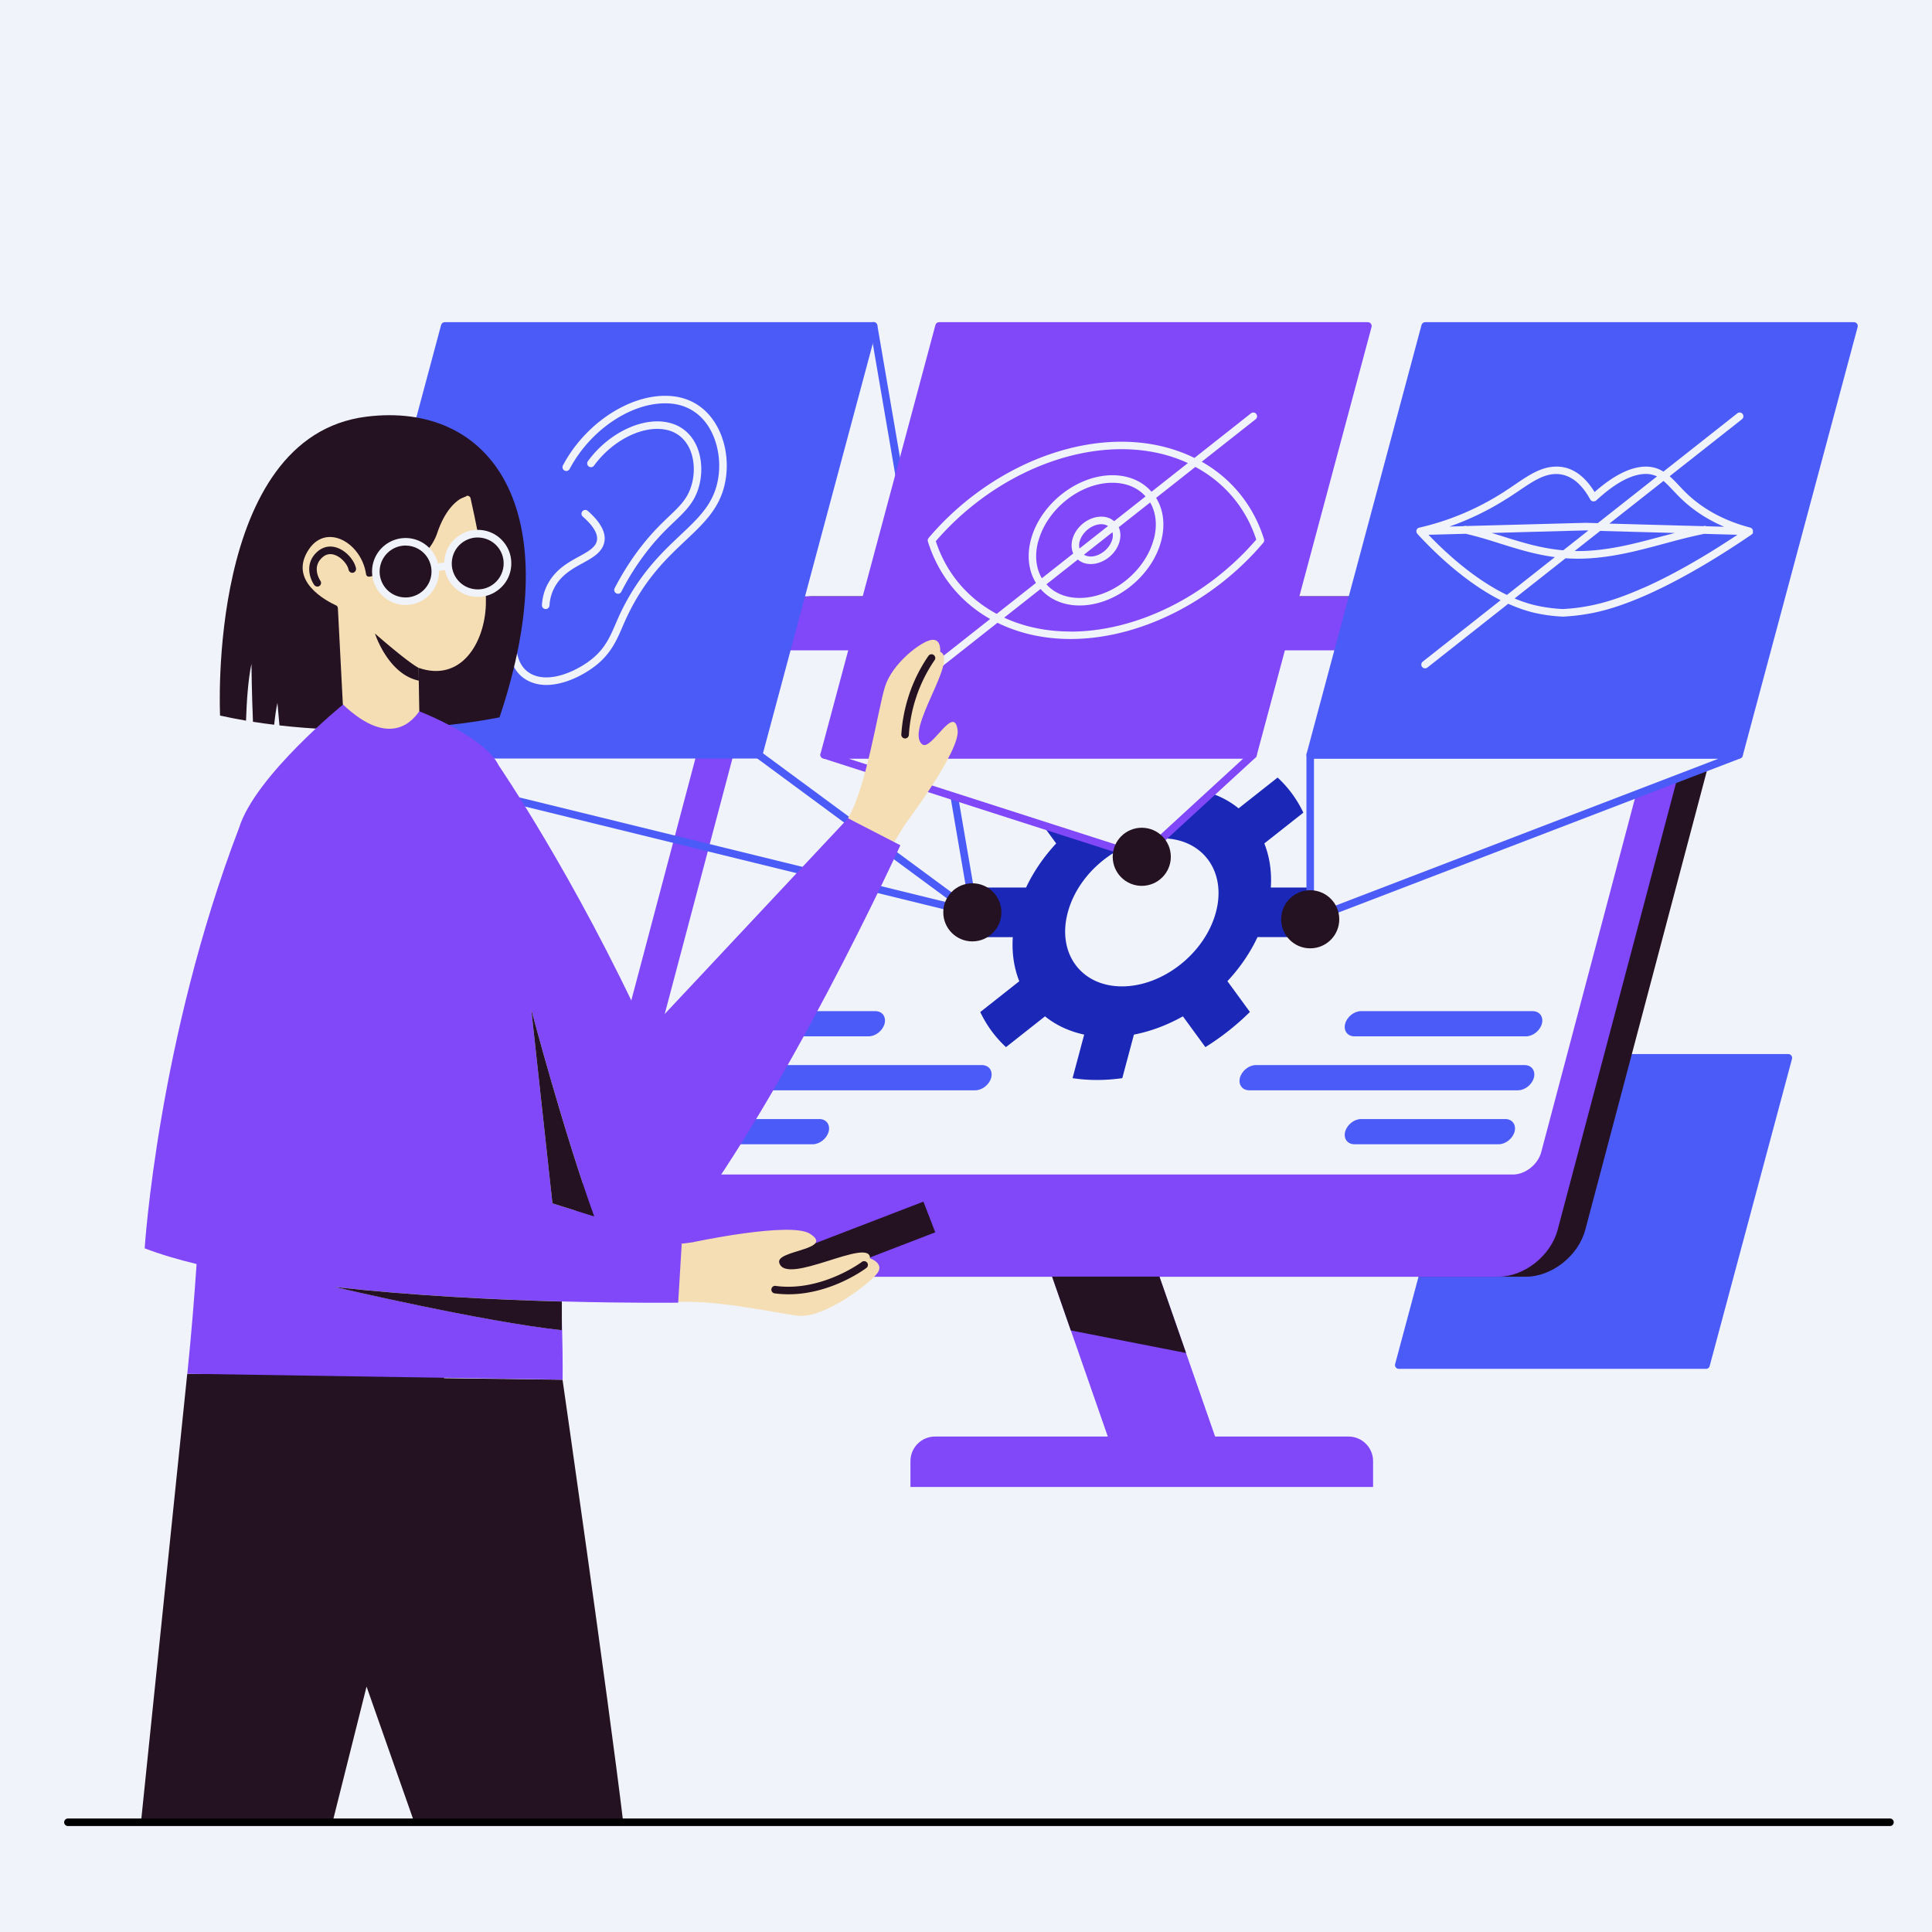 <svg xmlns="http://www.w3.org/2000/svg" viewBox="0 0 256 256"><defs><style>.d{fill:#4b5bf7}.h{fill:wheat}.i{fill:#8048f8}.j{fill:#241223}.l{fill:#f1f3fb}</style></defs><path class="l" id="a" d="M0 0h256v256H0z"/><g id="b"><path class="d" d="M237.36 139.87a.5.5 0 0 0-.4-.2h-40.71c-.23 0-.42.15-.48.37l-10.91 40.71a.507.507 0 0 0 .49.63h40.71c.23 0 .42-.15.48-.37l10.91-40.71c.04-.15 0-.31-.09-.43"/><path class="j" d="M226.08 79.01H107.71c-3.43 0-6.95 2.78-7.86 6.22l-20.59 77.72c-.91 3.43 1.14 6.22 4.57 6.22H202.2c3.43 0 6.95-2.78 7.86-6.22l20.59-77.72c.91-3.43-1.14-6.22-4.57-6.22"/><path class="i" d="M222.42 79.01H104.05c-3.43 0-6.95 2.78-7.86 6.22L75.6 162.95c-.91 3.43 1.14 6.22 4.57 6.22h118.37c3.43 0 6.95-2.78 7.86-6.22l20.59-77.72c.91-3.43-1.14-6.22-4.57-6.22"/><path class="l" d="M218.87 86.17H103.81c-1.64 0-3.32 1.33-3.75 2.97l-16.83 63.52c-.43 1.64.54 2.97 2.18 2.97h115.06c1.64 0 3.32-1.33 3.75-2.97l16.83-63.52c.43-1.64-.54-2.97-2.18-2.97"/><path class="d" d="M115.98 133.98H93.25c-.92 0-1.86.75-2.11 1.67-.24.92.3 1.67 1.23 1.67h22.73c.92 0 1.86-.75 2.11-1.67.24-.92-.3-1.67-1.23-1.67m14.13 7.15H91.35c-.92 0-1.86.75-2.11 1.67-.24.92.3 1.67 1.23 1.67h38.76c.92 0 1.86-.75 2.11-1.67.24-.92-.3-1.67-1.23-1.67m-21.54 7.15H89.46c-.92 0-1.86.75-2.11 1.67-.24.92.3 1.67 1.23 1.67h19.11c.92 0 1.86-.75 2.11-1.67.24-.92-.3-1.67-1.23-1.67m94.51-14.3h-22.73c-.92 0-1.86.75-2.11 1.67-.24.92.3 1.67 1.23 1.67h22.73c.92 0 1.86-.75 2.11-1.67.24-.92-.3-1.67-1.23-1.67m-1.06 7.15h-35.61c-.92 0-1.86.75-2.11 1.67-.24.92.3 1.67 1.23 1.67h35.61c.92 0 1.86-.75 2.11-1.67.24-.92-.3-1.67-1.23-1.67m-2.56 7.15h-19.11c-.92 0-1.86.75-2.11 1.67-.24.92.3 1.67 1.23 1.67h19.11c.92 0 1.86-.75 2.11-1.67.24-.92-.3-1.67-1.23-1.67"/><path class="i" d="M123.89 190.35h54.8c1.79 0 3.25 1.46 3.25 3.25v3.43h-61.3v-3.43c0-1.79 1.46-3.25 3.25-3.25"/><path class="i" d="M152.08 164.7h-14.22l9.66 27.75h14.22z"/><path class="j" d="M153.63 169.16h-14.22l2.48 7.13 15.27 2.99z"/><path d="M172.39 124.18c.45-1.07.82-2.17 1.12-3.29s.51-2.22.64-3.29h-5.76c.14-2.12-.17-4.1-.86-5.84l5.17-4.08c-.84-1.77-1.99-3.34-3.41-4.65l-5.17 4.08c-1.43-1.16-3.18-2-5.19-2.42l1.54-5.76c-1.03-.16-2.11-.24-3.23-.24s-2.24.08-3.36.24l-1.54 5.76c-2.24.43-4.44 1.26-6.49 2.42l-2.98-4.08a33.4 33.4 0 0 0-5.9 4.65l2.98 4.08c-1.62 1.74-2.99 3.72-3.99 5.84h-5.77c-.45 1.07-.82 2.17-1.12 3.29s-.51 2.22-.64 3.29h5.77c-.14 2.12.17 4.1.86 5.84l-5.17 4.08c.84 1.77 1.99 3.34 3.41 4.65l5.17-4.08c1.43 1.16 3.19 1.99 5.19 2.42l-1.54 5.77c1.03.16 2.11.24 3.23.24s2.24-.08 3.36-.24l1.54-5.77c2.24-.43 4.44-1.27 6.49-2.42l2.98 4.08a34 34 0 0 0 5.9-4.66l-2.98-4.08c1.63-1.74 2.99-3.72 3.99-5.84h5.76Zm-23.72 6.52c-5.42 0-8.64-4.39-7.18-9.81 1.45-5.42 7.02-9.81 12.44-9.81s8.64 4.39 7.18 9.81c-1.45 5.42-7.02 9.81-12.44 9.81" style="fill:#1b27b7"/><path class="d" d="M100.53 100.01H43.71l15.22-56.82h56.83z"/><path class="d" d="M100.53 100.51H43.71c-.16 0-.3-.07-.4-.2-.09-.12-.13-.28-.09-.43l15.23-56.82c.06-.22.26-.37.48-.37h56.82c.16 0 .3.07.4.2.09.12.13.28.09.43l-15.23 56.82c-.06.22-.26.37-.48.37m-56.17-1h55.79l14.96-55.82H59.32z"/><path class="d" d="M128.84 121.39s-.08 0-.12-.01L43.59 100.5a.506.506 0 0 1-.37-.6c.07-.27.33-.43.6-.37l82.71 20.29-26.3-19.4a.507.507 0 0 1-.11-.7c.16-.22.48-.27.7-.11l28.31 20.88c.19.14.26.4.16.61-.08.18-.26.29-.45.29"/><path class="d" d="M129.07 121.39c-.24 0-.45-.17-.49-.42l-13.32-77.71c-.05-.27.14-.53.41-.58.26-.05.53.14.58.41l13.32 77.71c.05.27-.14.53-.41.58h-.08Z"/><path class="l" d="m109.2 100.01 42.09 13.52 14.74-13.52z"/><path class="i" d="M151.29 114.03c-.05 0-.1 0-.15-.02l-42.09-13.52a.5.5 0 0 1-.34-.55c.04-.24.25-.42.49-.42h56.82c.21 0 .39.13.47.32s.02.41-.13.55l-14.73 13.52c-.09.09-.21.13-.34.13Zm-38.9-13.52 38.78 12.46 13.57-12.46z"/><path class="l" d="M173.61 100.01v21.8l56.83-21.8z"/><path class="d" d="M173.61 122.31c-.1 0-.2-.03-.28-.09a.49.49 0 0 1-.22-.41v-21.79c0-.28.22-.5.5-.5h56.82c.24 0 .45.17.49.41s-.09.47-.31.56l-56.82 21.79q-.09.03-.18.03m.5-21.79v20.57l53.62-20.57z"/><path class="d" d="M230.44 100.01h-56.83l15.23-56.82h56.82z"/><path class="d" d="M230.44 100.51h-56.82c-.16 0-.3-.07-.4-.2-.09-.12-.13-.28-.09-.43l15.23-56.82c.06-.22.26-.37.48-.37h56.82c.16 0 .3.07.4.2.09.12.13.28.09.43l-15.23 56.82c-.06.22-.26.37-.48.37m-56.17-1h55.79l14.96-55.82h-55.79z"/><path d="m225.7 69.73.12-.03c.1-.02.2 0 .29.04l2.37.07c-2.22-.94-4.15-2.21-5.78-3.79-.37-.35-.7-.71-1.01-1.04-.45-.48-.85-.9-1.26-1.24l-7.17 5.65zm-26.62 1.34c2.61.82 5.11 1.6 8.06 1.86l3.33-2.62h-.35l-12.46.33c.48.15.96.29 1.42.44Zm22.85-.45-9.9-.27-3.38 2.66c.16 0 .31.01.47.01 3.87 0 7.56-1 11.12-1.96.55-.15 1.12-.3 1.69-.44m-27.7-.92s.06.02.1.02L210 69.3h.25l1.45.04 7.85-6.19c-.4-.19-.84-.32-1.36-.33-1.87-.04-4.1 1.12-6.69 3.51-.02.01-.04.02-.05.03-.02.01-.03.03-.05.04-.01 0-.02 0-.04.01-.03.02-.07.02-.1.03-.03 0-.06.01-.09.01h-.1c-.03 0-.06-.01-.09-.02s-.06-.03-.09-.04a1 1 0 0 1-.08-.06s-.02-.01-.03-.02c-.01-.02-.02-.03-.03-.05s-.03-.03-.04-.05c-1.26-2.3-2.82-3.42-4.64-3.38-1.61.05-3.03 1.01-4.83 2.23-.49.33-1 .68-1.56 1.03a36.6 36.6 0 0 1-7.63 3.71l1.88-.05c.09-.04.19-.06.3-.04Zm31.56 1.03c-1.78.36-3.57.84-5.29 1.3-3.61.97-7.33 1.97-11.31 1.99h-.14c-.55 0-1.08-.03-1.61-.06l-6.76 5.33c1.36.57 2.32.8 2.73.9 1.17.28 2.4.44 3.65.5 1.29-.06 2.61-.23 3.94-.51 2.02-.42 4.22-1.17 6.73-2.29 4.58-2.03 9.12-4.82 12.47-7.05l-4.42-.12Zm-27.01 1.3c-1.47-.46-2.99-.94-4.57-1.3l-4.94.13c2.15 2.23 5.2 5.03 8.69 7.06.61.36 1.17.65 1.7.9l6.35-5.01c-2.64-.35-4.97-1.07-7.24-1.79Z" style="fill:none"/><path class="l" d="M232.25 70.54s.02-.04.02-.07v-.18a.7.7 0 0 0-.07-.18s-.01-.01-.02-.02a.6.6 0 0 0-.11-.11.3.3 0 0 0-.08-.04c-.02-.01-.05-.03-.07-.03-3.41-.89-6.28-2.44-8.51-4.61-.35-.34-.67-.68-.98-1.01-.4-.43-.79-.83-1.19-1.19l9.58-7.55c.22-.17.25-.49.08-.7a.496.496 0 0 0-.7-.08l-9.79 7.72c-.61-.38-1.3-.63-2.18-.66-2.01-.05-4.34 1.08-6.94 3.37-1.41-2.3-3.18-3.45-5.23-3.37-1.9.06-3.5 1.14-5.36 2.4q-.72.495-1.53 1.02c-3.45 2.2-7.19 3.77-11.12 4.67-.01 0-.02 0-.03.01-.03 0-.05.02-.08.03-.03.02-.07.03-.09.06 0 0-.02 0-.03.02-.01.01-.02.03-.03.04q-.045.045-.06.09c-.01.02-.02.05-.03.07-.01.03-.02.06-.02.1v.13c0 .02.01.04.02.06 0 .03.01.05.03.08.02.04.04.07.06.1.01.01.01.03.03.04 2.19 2.38 5.65 5.71 9.69 8.06.45.26.89.5 1.33.72l-10.32 8.14c-.22.17-.25.49-.08.7.1.12.25.19.39.19.11 0 .22-.04.31-.11L199.85 80c1.14.51 2.26.91 3.38 1.18 1.21.28 2.47.46 3.76.52.02 0 .04.01.07.01h.1s.04 0 .06-.01c1.32-.07 2.68-.24 4.03-.52 2.09-.44 4.35-1.21 6.94-2.35 5.26-2.34 10.47-5.65 13.92-8.01l.02-.02c.03-.02.06-.05.08-.08.01-.02.03-.03.04-.05.02-.03.03-.07.04-.1Zm-10.57-5.57c.32.33.65.69 1.01 1.04 1.63 1.58 3.56 2.85 5.78 3.79l-2.37-.07c-.09-.04-.19-.06-.29-.04-.04 0-.08.02-.12.03l-12.44-.34 7.17-5.65c.41.34.81.77 1.26 1.24m-12.56 8.05c-.16 0-.31-.01-.47-.01l3.38-2.66 9.9.27c-.56.15-1.13.3-1.69.44-3.56.96-7.25 1.95-11.12 1.96m1-2.73h.35l-3.33 2.63c-2.94-.26-5.44-1.04-8.06-1.86-.47-.15-.95-.29-1.42-.44l12.46-.34Zm-10.43-4.22c.55-.35 1.07-.7 1.56-1.03 1.8-1.22 3.22-2.18 4.83-2.23 1.82-.04 3.38 1.08 4.64 3.38.01.02.03.03.04.05s.02.04.03.05c0 .01.02.01.03.02.03.02.05.04.08.06s.06.03.09.04.06.02.09.02.07.01.1 0c.03 0 .06 0 .09-.01.03 0 .07-.02.1-.03.01 0 .02 0 .04-.01.02 0 .03-.03.05-.04s.04-.02.05-.03c2.59-2.39 4.82-3.55 6.69-3.51.52.02.96.14 1.36.33l-7.85 6.19-1.45-.04h-.25l-15.67.42s-.06-.02-.1-.02c-.1-.02-.2 0-.3.04l-1.88.05c2.66-.93 5.22-2.17 7.63-3.71Zm-1.72 11.85c-3.49-2.03-6.55-4.83-8.69-7.06l4.94-.13c1.58.36 3.1.83 4.57 1.3 2.27.71 4.59 1.44 7.24 1.79l-6.35 5.01c-.53-.25-1.09-.55-1.7-.9Zm19.77-.02c-2.52 1.12-4.72 1.87-6.73 2.29-1.33.28-2.65.45-3.94.51-1.25-.06-2.48-.23-3.65-.5-.41-.1-1.37-.33-2.73-.9l6.76-5.33c.52.04 1.06.06 1.61.06h.14c3.98-.02 7.71-1.02 11.31-1.99 1.73-.47 3.51-.94 5.29-1.3l4.42.12c-3.35 2.23-7.89 5.02-12.47 7.05Z"/><path class="i" d="M166.03 100.01H109.2l15.23-56.82h56.82z"/><path class="i" d="M166.03 100.51h-56.82c-.16 0-.3-.07-.4-.2-.09-.12-.13-.28-.09-.43l15.23-56.82c.06-.22.26-.37.48-.37h56.82c.16 0 .3.07.4.2.09.12.13.28.09.43l-15.23 56.82c-.06.22-.26.37-.48.37m-56.17-1h55.79l14.96-55.82h-55.79z"/><path class="l" d="M72.4 90.76c-.98 0-1.92-.22-2.77-.75-2.53-1.59-2.25-4.97-2.17-5.64.03-.27.28-.47.56-.43.27.03.47.28.43.56-.07.56-.31 3.4 1.71 4.67 2.54 1.59 6.51-.36 8.42-1.97 1.63-1.37 2.3-2.92 3-4.55.19-.43.37-.87.58-1.31 2.47-5.22 5.54-8.12 8-10.44 2.32-2.19 4.15-3.91 4.85-6.76.67-2.7.15-5.8-1.31-7.89-1.12-1.6-2.74-2.56-4.67-2.76-4.85-.51-10.67 3.21-13.55 8.65-.13.24-.43.34-.68.21a.507.507 0 0 1-.21-.68c3.06-5.78 9.31-9.73 14.54-9.17 2.22.23 4.09 1.33 5.38 3.18 1.65 2.35 2.21 5.69 1.47 8.7-.77 3.13-2.8 5.03-5.14 7.24-2.53 2.39-5.4 5.09-7.78 10.14-.2.43-.39.86-.57 1.28-.72 1.67-1.46 3.39-3.27 4.92-1.59 1.34-4.31 2.8-6.83 2.8Z"/><path class="l" d="M72.31 80.7h-.03a.496.496 0 0 1-.47-.53c.07-1.19.42-2.28 1.05-3.26 1.05-1.63 2.55-2.45 3.87-3.17 1.04-.57 1.95-1.07 2.27-1.81.4-.92-.2-2.09-1.78-3.48a.495.495 0 0 1-.04-.71c.18-.21.5-.23.71-.04 1.94 1.71 2.62 3.27 2.03 4.63-.46 1.05-1.55 1.65-2.71 2.29-1.22.67-2.6 1.42-3.51 2.84-.53.83-.83 1.76-.89 2.77-.02.27-.24.47-.5.47"/><path class="l" d="M81.89 78.67c-.08 0-.15-.02-.23-.05a.5.5 0 0 1-.22-.67c.76-1.48 1.64-2.93 2.62-4.32 1.81-2.55 3.36-4.04 4.61-5.23 1.26-1.2 2.17-2.07 2.73-3.45.73-1.79.71-3.99-.07-5.59-.57-1.17-1.5-1.97-2.69-2.32-3.07-.89-7.34 1.11-9.93 4.66-.16.22-.48.27-.7.11a.507.507 0 0 1-.11-.7c2.82-3.88 7.56-6.04 11.01-5.03 1.48.43 2.62 1.41 3.32 2.85.89 1.85.93 4.36.09 6.4-.64 1.57-1.67 2.55-2.96 3.79-1.22 1.16-2.73 2.61-4.49 5.09a33 33 0 0 0-2.54 4.2c-.09.17-.26.27-.45.27Zm85.6-7.22c-1.4-4.5-4.32-8.04-8.25-10.27l7.14-5.63c.22-.17.25-.49.08-.7a.496.496 0 0 0-.7-.08l-7.49 5.91c-2.82-1.39-6.1-2.15-9.68-2.15-9.09 0-18.88 4.89-25.54 12.75-.11.13-.15.31-.1.47 1.4 4.5 4.32 8.04 8.25 10.27l-7.14 5.63c-.22.17-.25.49-.08.7.1.12.25.19.39.19.11 0 .22-.04.31-.11l7.49-5.91c2.82 1.39 6.1 2.15 9.68 2.15 9.09 0 18.88-4.89 25.54-12.75.11-.13.15-.31.1-.47m-43.49.26c6.47-7.52 15.87-12.19 24.6-12.19 3.23 0 6.22.64 8.8 1.84l-4.82 3.8c-1.23-1.41-3.05-2.19-5.18-2.19-4.69 0-9.53 3.81-10.79 8.5-.57 2.14-.33 4.16.66 5.77l-5.2 4.1c-3.82-2.05-6.68-5.37-8.07-9.63m28.87-.24c-1.15 4.28-5.55 7.76-9.82 7.76-1.82 0-3.36-.64-4.39-1.81l4.16-3.28c.45.39 1.03.6 1.7.6 1.7 0 3.38-1.32 3.83-3.01.18-.66.13-1.32-.11-1.87l4.16-3.28c.79 1.35.97 3.06.48 4.89Zm-15.29.26c1.15-4.28 5.55-7.76 9.82-7.76 1.82 0 3.36.64 4.39 1.81l-4.16 3.28c-.45-.39-1.03-.6-1.7-.6-1.7 0-3.38 1.32-3.83 3.01-.18.66-.13 1.32.11 1.87l-4.16 3.28c-.79-1.35-.97-3.06-.48-4.89Zm9.8-.26c-.33 1.23-1.64 2.27-2.86 2.27-.34 0-.64-.09-.89-.24l3.78-2.98c.07.29.07.61-.02.95Zm-4.31.26c.33-1.23 1.64-2.27 2.86-2.27.34 0 .64.09.89.24l-3.78 2.98c-.07-.29-.07-.61.02-.95Zm-1.21 11.95c-3.23 0-6.22-.64-8.8-1.84l4.82-3.8c1.23 1.41 3.05 2.19 5.18 2.19 4.69 0 9.53-3.81 10.79-8.5.57-2.14.33-4.16-.66-5.76l5.2-4.1c3.82 2.05 6.68 5.37 8.07 9.63-6.47 7.52-15.87 12.19-24.6 12.19Z"/><circle class="j" cx="128.84" cy="120.89" r="3.85"/><circle class="j" cx="173.61" cy="121.81" r="3.85"/><circle class="j" cx="151.29" cy="113.53" r="3.85"/><path class="j" d="M66.19 95.05s-13.37 2.88-29.16 1.07c-.16-1.75-.27-2.99-.27-2.99-.18.85-.32 1.84-.43 2.9-.93-.11-1.87-.24-2.81-.39-.16-3.71-.2-7.68-.2-7.68-.44 2.05-.64 4.99-.72 7.53-1.14-.2-2.29-.42-3.44-.67 0 0-1.84-36.97 19.4-39.61 16.42-2.04 26.93 12.11 17.63 39.84m34.631 72.464 21.539-8.293 1.566 4.068-21.538 8.294zM74.54 182.82l-15.71-.2.15-.58H24.81l-6.13 59.42h25.38l4.51-17.98 6.32 17.98h27.69c-2.03-16.85-8.04-58.64-8.04-58.64m-6.5-52.07s-.18-16.19-.52-23.47l5.05 27.01-4.54-3.54Z"/><path class="h" d="M120.07 109.03s7.18-9.53 6.82-12.28c-.46-3.58-3.5 2.86-4.7 1.87-2.32-1.91 4.85-11.18 2.39-12.26 0 0 .19-1.81-1.21-1.56s-5.16 3.12-6.11 6.21-2.44 13.28-4.9 17.41l5.89 3.59s1.3-2.24 1.82-2.99Z"/><path class="j" d="M119.93 97.85h-.03a.5.5 0 0 1-.47-.53c.11-1.73.44-3.44.97-5.09.61-1.89 1.49-3.68 2.62-5.32a.49.49 0 0 1 .69-.13c.23.16.29.47.13.69a19.6 19.6 0 0 0-2.49 5.07c-.51 1.57-.82 3.2-.92 4.84a.51.51 0 0 1-.5.47"/><path class="h" d="M91.85 164.59s12.88-2.75 15.46-1.12c3.37 2.13-4.49 2.18-4.06 3.83.83 3.21 12.1-3.52 12.03-.57 0 0 1.91.65 1 1.94s-7.11 6.14-10.65 5.66-11.49-2.28-16.77-1.74l-.86-7.56s2.84-.26 3.84-.43Z"/><path class="j" d="M104.49 171.5c-.61 0-1.22-.04-1.85-.12a.51.51 0 0 1-.43-.56c.04-.27.29-.48.56-.43 6.06.82 11.38-3.14 11.43-3.18.22-.17.53-.12.7.1s.12.53-.1.7c-.21.16-4.69 3.49-10.32 3.49Z"/><path d="m119.3 112-6.93-3.57-26.68 28.48c-9.47-20.67-19.62-35.5-19.62-35.5-1.84-3.81-10.49-7.15-10.49-7.15l-10.13-.9s-11.62 9.45-13.76 16.3c-10.77 28.14-12.52 55.75-12.52 55.75 2.03.78 4.35 1.47 6.88 2.08-.32 4.66-.71 9.49-1.23 14.54l49.73.78c.02-2.41-.02-5.08-.09-7.94v1.38c-10.51-1.13-30.07-5.72-30.07-5.72 10.48 1.17 21.5 1.69 30.07 1.92 9.08.24 15.4.16 15.4.16l.47-7.79-1.1-.35c14.47-18.3 30.08-52.48 30.08-52.48Zm-40.56 49.19-5.54-1.74-2.8-25.66s4.36 16.39 8.34 27.4" style="fill:#8048f9"/><path class="j" d="m73.2 159.45 5.54 1.74c-3.99-11.01-8.34-27.4-8.34-27.4zm-28.82 11.09s19.56 4.59 30.07 5.72v-3.8c-8.57-.23-19.59-.76-30.07-1.92"/><path class="h" d="M61.78 65.75c-1.66.78-4.73 1.33-8.73 2.22-3.82.92-3.77 6.58-3.73 8.01-.04.18-.15.38-.31.42-.24.06-.44-.05-.5-.29-.59-4.16-5.2-6.84-7.57-3.34-2.86 4.23 2.42 6.9 3.57 7.44.18.04.22.2.26.35l.66 12.78c6.44 6.1 9.45 1.85 10.13.91l-.1-5.76c5.59 1.95 8.75-3.24 8.92-8.37.14-4.61-1.59-12.11-2.03-14.11-.06-.24-.36-.41-.58-.27Z"/><path class="j" d="M55.47 88.5c-1.6-.87-5.79-4.56-5.79-4.56s1.72 5.4 5.82 6.25M42.05 77.72c-.16 0-.31-.07-.41-.21-.6-.85-1.29-2.87.38-4.38.75-.68 1.68-.88 2.62-.56 1.32.44 2.34 1.76 2.53 2.73.05.27-.12.53-.39.59a.507.507 0 0 1-.59-.39c-.13-.69-.93-1.67-1.87-1.98-.6-.2-1.15-.08-1.63.36-1.43 1.3-.29 3-.24 3.07a.494.494 0 0 1-.41.78Zm6.96-1.31c2.63-.65 7.46-1.45 8.94-5.82s3.83-4.84 3.83-4.84l-10.22-1.83-4.4 4.76"/><circle class="j" cx="53.73" cy="75.72" r="3.94"/><path class="l" d="M53.74 80.16c-.14 0-.28 0-.42-.02a4.44 4.44 0 0 1-4-4.83c.23-2.44 2.4-4.22 4.83-4 2.44.23 4.23 2.4 4 4.83a4.445 4.445 0 0 1-4.41 4.02m0-7.87c-1.75 0-3.25 1.34-3.42 3.12a3.426 3.426 0 0 0 3.1 3.74c1.87.18 3.57-1.21 3.74-3.1a3.427 3.427 0 0 0-3.1-3.74c-.11 0-.22-.02-.32-.02"/><circle class="j" cx="63.3" cy="74.66" r="3.94"/><path class="l" d="M63.31 79.09c-.14 0-.28 0-.42-.02a4.36 4.36 0 0 1-3-1.59 4.4 4.4 0 0 1-1-3.25c.11-1.18.67-2.25 1.59-3 .91-.76 2.07-1.11 3.25-1s2.25.67 3 1.59c.76.91 1.11 2.07 1 3.25a4.36 4.36 0 0 1-1.59 3c-.8.67-1.79 1.02-2.82 1.02Zm-.01-7.87c-.8 0-1.56.27-2.19.79-.71.59-1.14 1.41-1.23 2.33-.09.91.19 1.81.77 2.51.58.71 1.41 1.14 2.33 1.23.91.09 1.81-.19 2.51-.77s1.14-1.41 1.23-2.33a3.426 3.426 0 0 0-3.1-3.74c-.11-.01-.22-.02-.33-.02Z"/><path class="l" d="m58.04 75.76-.78-.63c.09-.13.64-.74 2.2-.53l-.13.99c-.98-.13-1.28.16-1.28.16Z"/></g><path style="stroke:#000;stroke-linecap:round;stroke-linejoin:round;fill:none" id="c" d="M9 241.46h241.43"/></svg>